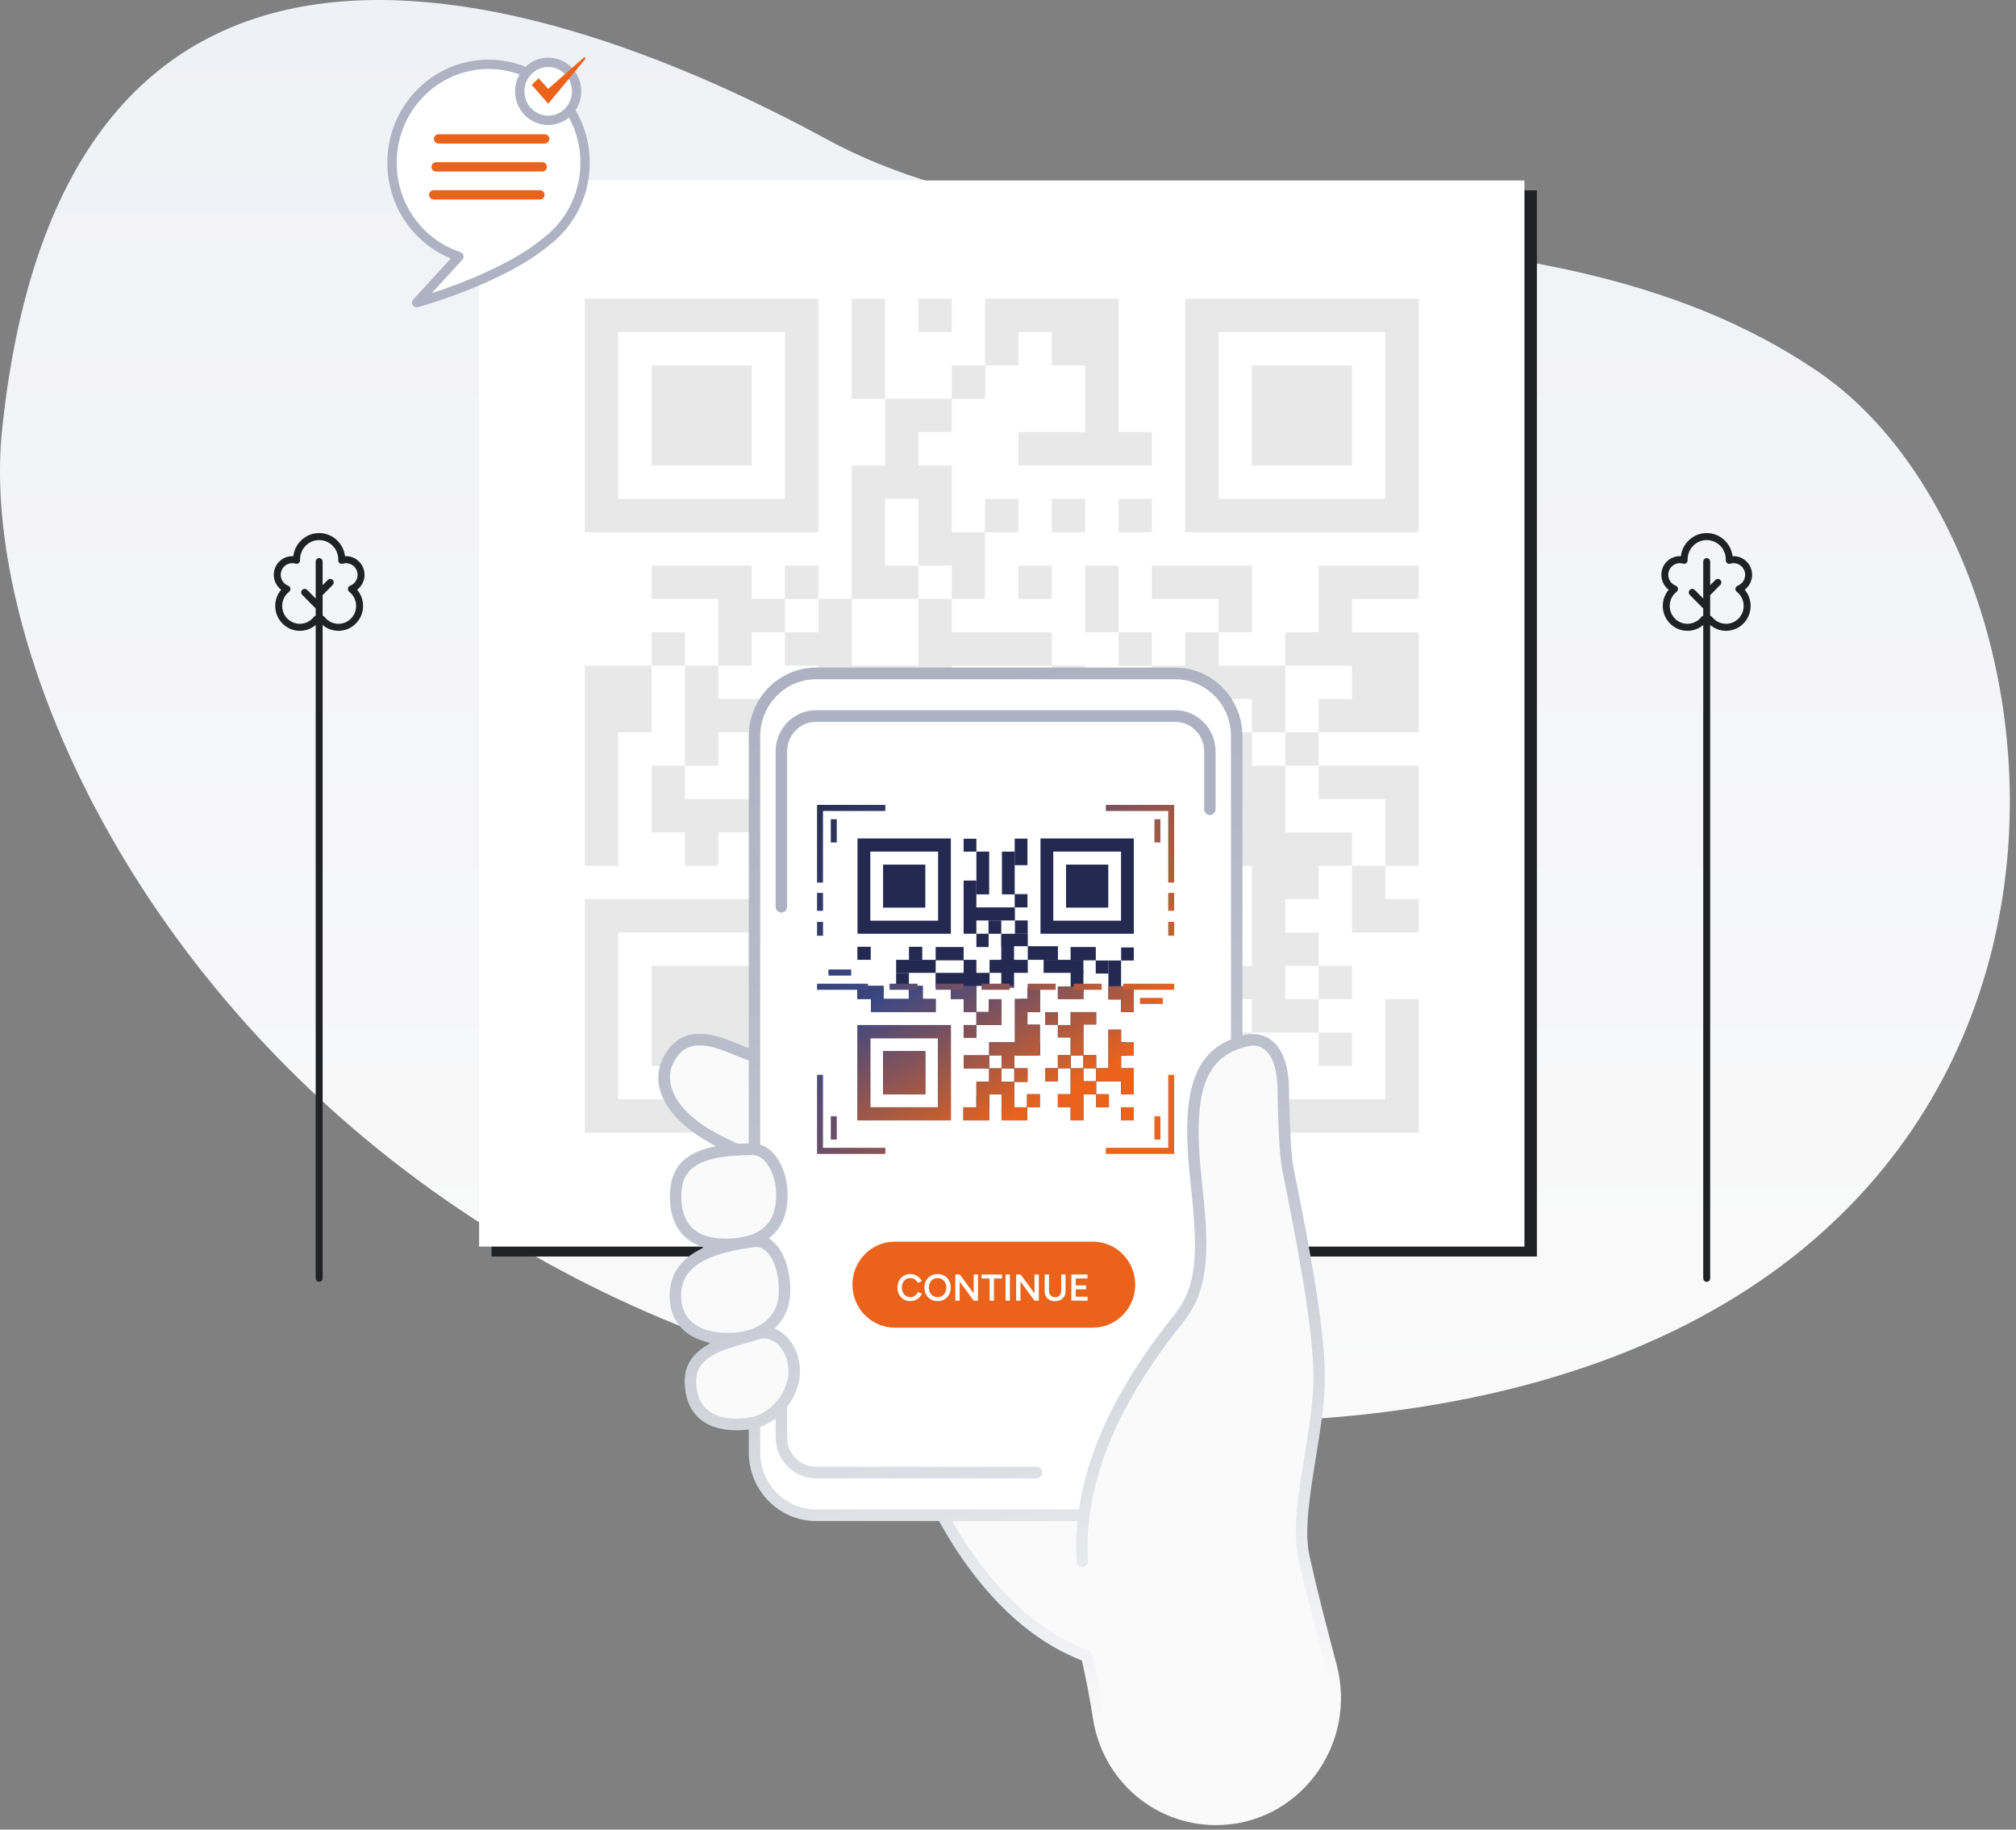 <svg width="324" height="294" viewBox="0 0 324 294" fill="none" xmlns="http://www.w3.org/2000/svg">
<rect x="0" y="0" width="324" height="294" fill="#808080" stroke="none"/>
<path d="M0.325 69.166C10.332 -27.485 87.95 -2.05 132.83 22.358C177.097 46.433 245.391 27.584 292.396 59.864C339.402 92.145 347.996 223.722 202.588 228.44C57.179 233.158 -5.102 121.581 0.325 69.166Z" fill="url(#paint0_linear_12_1005)"/>
<rect x="79" y="30.592" width="168" height="171.315" fill="#202124"/>
<rect x="77" y="29" width="168" height="171.315" fill="white"/>
<g clip-path="url(#clip0_12_1005)">
<path d="M136.881 47.998H142.241V64.078H136.881V47.998Z" fill="black" fill-opacity="0.09"/>
<path d="M147.6 47.998H152.96V53.36H147.6V47.998Z" fill="black" fill-opacity="0.09"/>
<path d="M158.32 47.998H179.76V69.438H185.12V74.798H163.68V69.438H174.4V58.718H169.038V53.36H163.68V58.718H158.32V47.998Z" fill="black" fill-opacity="0.09"/>
<path d="M93.998 47.998V85.518H131.518V47.998H93.998ZM126.16 80.16H99.36V53.36H126.16V80.16Z" fill="black" fill-opacity="0.09"/>
<path d="M190.48 47.998V85.518H228.003V47.998H190.48ZM222.643 80.16H195.84V53.36H222.643V80.16Z" fill="black" fill-opacity="0.09"/>
<path d="M104.717 58.718H120.797V74.798H104.717V58.718Z" fill="black" fill-opacity="0.09"/>
<path d="M152.961 58.718H158.323V64.078H152.961V58.718Z" fill="black" fill-opacity="0.09"/>
<path d="M201.199 58.718H217.281V74.798H201.199V58.718Z" fill="black" fill-opacity="0.09"/>
<path d="M142.239 64.078H152.961V69.438H147.601V74.798H152.961V85.518H158.321V96.238H152.961V90.88H147.601V80.16H142.239V90.88H147.601V96.238H136.881V74.798H142.239V64.078Z" fill="black" fill-opacity="0.09"/>
<path d="M158.32 80.16H163.68V85.52H158.32V80.16Z" fill="black" fill-opacity="0.09"/>
<path d="M169.037 80.16H174.399V85.52H169.037V80.16Z" fill="black" fill-opacity="0.09"/>
<path d="M179.76 80.16H185.122V85.52H179.76V80.16Z" fill="black" fill-opacity="0.09"/>
<path d="M104.717 90.88H120.797V96.238H126.159V101.6H120.797V106.96H115.437V96.238H104.717V90.88Z" fill="black" fill-opacity="0.09"/>
<path d="M126.16 90.88H131.52V96.24H126.16V90.88Z" fill="black" fill-opacity="0.09"/>
<path d="M163.68 90.88H169.04V96.24H163.68V90.88Z" fill="black" fill-opacity="0.09"/>
<path d="M174.4 90.88H179.76V101.6H174.4V90.88Z" fill="black" fill-opacity="0.09"/>
<path d="M185.119 90.88H201.199V101.6H195.839V96.238H185.119V90.88Z" fill="black" fill-opacity="0.09"/>
<path d="M211.921 90.88H228.003V96.238H217.283V101.6H228.003V117.68H211.921V112.32H217.283V106.96H206.561V101.6H211.921V90.88Z" fill="black" fill-opacity="0.09"/>
<path d="M131.518 96.238H136.88V106.96H147.6V96.238H152.96V101.6H169.038V106.96H152.96V112.32H142.238V117.68H115.438V123.038H110.078V106.96H115.438V112.32H131.518V106.96H126.16V101.6H131.518V96.238Z" fill="black" fill-opacity="0.09"/>
<path d="M104.717 101.6H110.077V106.96H104.717V101.6Z" fill="black" fill-opacity="0.09"/>
<path d="M179.76 101.6H185.122V106.96H179.76V101.6Z" fill="black" fill-opacity="0.09"/>
<path d="M93.998 106.96H104.718V117.68H99.36V139.12H93.998V106.96Z" fill="black" fill-opacity="0.09"/>
<path d="M169.037 106.96H174.399V112.322H169.037V106.96Z" fill="black" fill-opacity="0.09"/>
<path d="M158.32 112.32H169.038V123.038H163.68V117.68H158.32V112.32Z" fill="black" fill-opacity="0.09"/>
<path d="M179.76 112.32H185.122V117.68H179.76V112.32Z" fill="black" fill-opacity="0.09"/>
<path d="M206.561 117.68H211.923V123.04H206.561V117.68Z" fill="black" fill-opacity="0.09"/>
<path d="M104.717 123.038H110.077V128.4H120.797V133.76H115.437V139.12H110.077V133.76H104.717V123.038Z" fill="black" fill-opacity="0.09"/>
<path d="M126.16 123.038H131.52V128.4H126.16V123.038Z" fill="black" fill-opacity="0.09"/>
<path d="M211.92 123.038H228.002V139.12H222.642V128.4H211.92V123.038Z" fill="black" fill-opacity="0.09"/>
<path d="M206.561 133.76V123.04H201.201V117.68H195.841V112.32H201.201V117.68H206.561V106.96H195.841V101.6H190.481V106.96H185.121V112.32H190.481V123.038H195.841V133.758H179.761V128.4H190.481V123.038H179.761V117.678H174.401V123.038H169.039V133.758H163.679V139.12H158.319V133.76L163.679 133.758V123.04H158.319V128.4H152.961V123.038H158.321V117.678H142.239V123.038H147.601V128.4H131.519V133.76H120.799V139.12H136.881V133.76H152.961V139.12H136.881V144.48H147.601V149.84H142.239V155.2H136.879V171.282H142.239V165.92H147.601V155.2H152.961V149.84H158.321V144.48H169.039V139.12H174.401V149.84H179.761V160.56H174.401V149.84H163.681V155.2H152.961V165.92H158.321V160.56H169.039V165.92H179.759V171.282H185.121V165.92H190.481V160.56H201.201V165.92H211.921V160.56H206.561V155.2H211.921V149.84H206.561V144.48H211.921V139.12H217.283V133.76H206.561ZM201.201 155.2H185.121V139.12H201.201V155.2Z" fill="black" fill-opacity="0.09"/>
<path d="M217.281 139.12H222.641V144.48H228.001V149.84H217.281V139.12Z" fill="black" fill-opacity="0.09"/>
<path d="M190.48 144.48H195.843V149.843H190.48V144.48Z" fill="black" fill-opacity="0.09"/>
<path d="M93.998 144.48V182.003H131.518V144.48H93.998ZM126.16 176.643H99.36V149.84H126.16V176.643Z" fill="black" fill-opacity="0.09"/>
<path d="M104.717 155.2H120.797V171.282H104.717V155.2Z" fill="black" fill-opacity="0.09"/>
<path d="M211.92 155.2H217.282V160.56H211.92V155.2Z" fill="black" fill-opacity="0.09"/>
<path d="M222.643 160.56H228.003V182.002H206.561V176.642H222.643V160.56Z" fill="black" fill-opacity="0.09"/>
<path d="M158.32 165.92H169.038V171.282H158.32V165.92Z" fill="black" fill-opacity="0.09"/>
<path d="M190.479 165.92H201.199V171.282H206.559V176.642H195.839V182.002H185.119V176.642H190.479V165.92Z" fill="black" fill-opacity="0.09"/>
<path d="M211.92 165.92H217.282V171.282H211.92V165.92Z" fill="black" fill-opacity="0.09"/>
<path d="M152.961 171.282H158.323V176.644H152.961V171.282Z" fill="black" fill-opacity="0.09"/>
<path d="M169.037 176.642H179.757V182.002H169.037V176.642Z" fill="black" fill-opacity="0.09"/>
</g>
<path d="M113 167.236L120.5 169.276L121 184.062L124 186.611L126 191.71L125 195.279L122 198.848L124 200.378L126.5 206.496L125 211.085L123 213.634L125.5 214.654L128 220.772L126 225.871L121.5 228.42H114.5L112.5 225.871L110.5 222.302L112 219.243L115 215.674L114 215.164L110 212.614L108.5 210.065L109 205.476L111.5 202.927L114.5 199.868L111.5 198.848L109 195.279L108.5 190.69L110 186.611L114.5 185.082L117 184.062L111.5 180.493L107 175.904V171.315L110 167.236H113Z" fill="#FAFAFA"/>
<path d="M121.401 183.757L120.801 120.737V117.066L123.201 112.783L125.001 110.336L127.401 108.5H131.001H137.601H146.601L189.201 107.889L194.001 109.724L197.601 113.395L198.801 117.678V129.303V167.237L194.601 169.684L192.201 176.415L191.601 188.651C192.001 190.895 192.801 196.361 192.801 200.276C192.801 204.192 191.601 208.026 191.001 209.454L186.201 215.572L179.001 227.809L175.401 237.599L173.601 243.717L148.401 243.105L129.201 243.717L123.801 240.046L121.401 235.151L120.801 229.033L123.801 227.197L126.201 224.75L128.001 218.02L123.801 213.737V212.513L126.201 205.783L124.401 201.5L122.601 198.441L125.601 194.158V188.651L123.201 184.98L121.401 183.757Z" fill="white"/>
<path d="M203 167.236H199.4L196.4 168.46L192.2 175.19L191.6 183.756L193.4 199.664L191.6 208.841L185.6 217.407L177.8 229.644L174.8 241.881L173 243.104L151.4 243.716L153.2 246.775L166.4 262.071L173.6 265.743L174.8 267.578L178.4 281.65L183.2 288.381L194 292.663L202.4 291.44C203.8 290.624 207.32 288.258 210.2 285.321C213.8 281.65 213.8 276.756 214.4 273.085C215 269.414 210.2 252.894 209.6 249.223C209 245.552 209.6 230.256 211.4 227.197C212.84 224.749 212 217.611 211.4 214.348L209.6 201.499L206.6 187.427V176.414L204.8 169.072L203 167.236Z" fill="#FAFAFA"/>
<path d="M125.575 146.638C125.068 146.638 124.656 146.218 124.656 145.702V120.742C124.656 117.092 127.569 114.122 131.148 114.122H188.869C192.448 114.122 195.361 117.092 195.361 120.742V130.027C195.361 130.544 194.949 130.964 194.443 130.964C193.936 130.964 193.524 130.544 193.524 130.027V120.742C193.524 118.124 191.436 115.995 188.869 115.995H131.148C128.581 115.995 126.493 118.124 126.493 120.742V145.702C126.493 146.218 126.081 146.638 125.575 146.638Z" fill="#ADB1C1"/>
<path d="M195.446 293.276C185.507 293.276 177.179 286.051 175.645 276.097C175.193 273.167 174.633 270.213 173.932 267.066L173.879 266.825L173.653 266.734C172.135 266.124 170.672 265.414 169.304 264.624C160.57 259.583 154.555 250.98 151.047 244.65L150.916 244.412H131.148C125.189 244.412 120.34 239.468 120.34 233.391V229.707L119.837 229.757C119.337 229.807 118.843 229.832 118.37 229.832C115.763 229.832 113.712 229.154 112.272 227.816C110.842 226.487 110.09 224.57 110.038 222.119C109.986 219.685 111.048 217.808 113.282 216.381L114.142 215.832L113.17 215.537C110.641 214.77 107.626 212.87 107.626 208.177C107.626 205.024 109.166 202.587 112.204 200.935L113.053 200.473L112.166 200.092C109.222 198.827 107.666 196.144 107.666 192.332C107.666 188.016 109.586 185.588 113.893 184.461L115.015 184.167L114 183.599C111.064 181.952 108.778 179.995 107.39 177.94C106.011 175.898 105.526 173.839 105.949 171.821L105.955 171.791L105.957 171.762C105.961 171.717 105.988 171.56 106.029 171.382C106.131 170.972 106.274 170.58 106.48 170.155C107.813 167.444 109.764 166.125 112.444 166.125C113.884 166.125 115.567 166.513 117.447 167.278C118.26 167.608 119.004 167.904 119.719 168.181L120.34 168.422V118.297C120.34 112.22 125.189 107.276 131.148 107.276H188.869C194.828 107.276 199.676 112.22 199.676 118.297V166.394L200.223 166.283C200.432 166.241 200.6 166.214 200.754 166.196C200.97 166.171 201.185 166.159 201.394 166.159C202.628 166.159 203.759 166.595 204.666 167.421C206.297 168.909 207.16 171.611 207.16 175.234L207.177 176.34C207.278 181.672 207.534 185.851 207.861 187.521L208.367 190.069C210.145 198.992 213.122 213.925 212.913 222.161C212.819 225.926 212.132 230.172 211.468 234.277C210.536 240.036 209.574 245.986 210.437 249.928C211.624 255.346 213.06 260.851 214.814 267.485C216.454 273.682 215.198 280.16 211.369 285.258C207.541 290.353 201.737 293.276 195.446 293.276ZM153.437 245.119C156.733 250.76 162.318 258.441 170.21 262.995C171.696 263.854 173.302 264.612 174.982 265.248C175.273 265.358 175.488 265.607 175.557 265.914C176.345 269.375 176.967 272.611 177.459 275.806C178.853 284.844 186.417 291.403 195.446 291.403C201.162 291.403 206.435 288.748 209.912 284.119C213.39 279.488 214.53 273.603 213.041 267.973C211.282 261.322 209.841 255.8 208.644 250.335C207.704 246.04 208.652 240.18 209.655 233.977C210.309 229.933 210.986 225.756 211.078 222.113C211.28 214.096 208.215 198.712 206.568 190.448L206.061 187.887C205.579 185.428 205.403 179.619 205.34 176.375L205.324 175.243C205.324 172.209 204.655 169.924 203.442 168.817C202.872 168.297 202.179 168.033 201.382 168.033C201.244 168.033 201.102 168.041 200.958 168.057C200.785 168.077 200.612 168.107 200.428 168.151C196.853 169 194.673 170.985 193.566 174.398C192.478 177.754 192.355 182.554 193.167 189.964C194.26 199.932 194.642 206.884 190.166 212.46C179.189 226.139 174.178 238.689 174.846 250.826C174.874 251.342 174.486 251.785 173.98 251.814C173.954 251.816 173.935 251.816 173.915 251.816C173.444 251.816 173.039 251.419 173.012 250.931C172.903 248.948 172.939 246.926 173.121 244.923L173.167 244.413H153.024L153.437 245.119ZM123.954 228.399C123.473 228.706 122.973 228.964 122.468 229.165L122.177 229.281V233.391C122.177 238.436 126.201 242.539 131.148 242.539H173.403L173.465 242.146C175.015 232.253 180.013 222.154 188.745 211.274C192.465 206.639 192.558 201.257 191.343 190.172C190.595 183.357 190.616 178.749 191.411 175.23C192.329 171.161 194.285 168.589 197.564 167.138L197.84 167.016V118.297C197.84 113.253 193.815 109.149 188.869 109.149H131.148C126.201 109.149 122.177 113.253 122.177 118.297V183.917L122.468 184.033C123.228 184.337 123.922 184.864 124.53 185.601C126.205 187.629 126.945 190.955 126.417 194.074C126.095 195.969 125.283 197.502 124.003 198.632L123.574 199.011L124.027 199.358C125.896 200.792 127.011 203.802 127.011 207.411C127.011 209.608 126.29 211.555 124.926 213.042L124.514 213.491L125.049 213.775C127.182 214.91 128.561 217.508 128.561 220.395C128.561 222.291 127.86 224.264 126.587 225.949L126.492 226.075V230.947C126.492 233.564 128.581 235.694 131.148 235.694H166.591C167.097 235.694 167.509 236.114 167.509 236.63C167.509 237.147 167.097 237.567 166.591 237.567H131.148C127.568 237.567 124.656 234.597 124.656 230.947V227.95L123.954 228.399ZM122.81 215.078C122.454 215.078 122.089 215.143 121.725 215.272C121.182 215.463 120.543 215.642 119.699 215.874C115.371 217.066 111.795 218.355 111.875 222.079C111.957 225.926 114.203 227.96 118.37 227.96C119.089 227.96 119.853 227.894 120.578 227.77C123.795 227.221 126.725 223.705 126.725 220.395C126.725 217.513 124.932 215.078 122.81 215.078ZM121.565 200.379C121.467 200.379 121.369 200.385 121.272 200.397C113.105 201.438 109.462 203.837 109.462 208.177C109.462 213.611 114.711 214.198 116.968 214.198C118.012 214.198 119.066 214.072 119.935 213.843C121.892 213.328 125.175 211.806 125.175 207.411C125.175 203.468 123.589 200.379 121.565 200.379ZM120.921 185.607C116.225 185.607 113.1 186.274 111.367 187.646C109.728 188.944 109.502 190.665 109.502 192.331C109.502 196.78 111.898 199.036 116.623 199.036C117.02 199.036 117.438 199.019 117.865 198.983C118.034 198.969 118.211 198.951 118.407 198.928L118.42 198.926L118.432 198.924C118.788 198.86 119.15 198.801 119.539 198.743L119.553 198.741L119.567 198.738C122.496 198.108 124.145 196.478 124.607 193.755C125.041 191.198 124.445 188.406 123.125 186.807C122.468 186.01 121.726 185.607 120.921 185.607ZM107.759 172.125C107.487 173.465 107.298 178.085 115.811 182.457C116.592 182.857 117.479 183.291 118.449 183.748L118.552 183.797L118.665 183.791C119.059 183.77 119.472 183.755 119.892 183.746L120.34 183.736V170.418L120.041 170.305C118.992 169.908 117.951 169.499 116.767 169.017C115.056 168.322 113.641 167.984 112.442 167.984C109.94 167.984 108.855 169.502 108.125 170.988C107.982 171.284 107.88 171.557 107.813 171.826C107.792 171.917 107.773 172.02 107.759 172.125Z" fill="url(#paint1_linear_12_1005)"/>
<path d="M143.772 213.336C140.038 213.336 137 210.238 137 206.43C137 202.623 140.038 199.525 143.772 199.525H175.673C179.407 199.525 182.445 202.623 182.445 206.43C182.445 210.238 179.407 213.336 175.673 213.336H143.772Z" fill="#EB631B"/>
<path d="M146.316 209.072C145.912 209.072 145.552 208.98 145.236 208.796C144.924 208.608 144.678 208.352 144.498 208.028C144.322 207.7 144.234 207.324 144.234 206.9C144.234 206.476 144.322 206.102 144.498 205.778C144.678 205.45 144.924 205.194 145.236 205.01C145.548 204.822 145.906 204.728 146.31 204.728C146.582 204.728 146.838 204.778 147.078 204.878C147.318 204.974 147.53 205.108 147.714 205.28C147.902 205.452 148.046 205.652 148.146 205.88L147.51 206.138C147.438 205.986 147.34 205.852 147.216 205.736C147.096 205.616 146.958 205.524 146.802 205.46C146.646 205.396 146.482 205.364 146.31 205.364C146.046 205.364 145.81 205.43 145.602 205.562C145.398 205.694 145.236 205.876 145.116 206.108C145 206.336 144.942 206.6 144.942 206.9C144.942 207.2 145 207.466 145.116 207.698C145.236 207.93 145.4 208.112 145.608 208.244C145.82 208.376 146.06 208.442 146.328 208.442C146.504 208.442 146.668 208.408 146.82 208.34C146.976 208.268 147.114 208.17 147.234 208.046C147.358 207.922 147.456 207.778 147.528 207.614L148.164 207.872C148.064 208.108 147.922 208.318 147.738 208.502C147.554 208.682 147.34 208.822 147.096 208.922C146.852 209.022 146.592 209.072 146.316 209.072ZM150.7 209.072C150.284 209.072 149.916 208.98 149.596 208.796C149.276 208.612 149.024 208.356 148.84 208.028C148.66 207.7 148.57 207.324 148.57 206.9C148.57 206.476 148.66 206.102 148.84 205.778C149.024 205.45 149.274 205.194 149.59 205.01C149.906 204.822 150.27 204.728 150.682 204.728C151.098 204.728 151.464 204.822 151.78 205.01C152.1 205.194 152.348 205.45 152.524 205.778C152.704 206.102 152.794 206.476 152.794 206.9C152.794 207.324 152.704 207.7 152.524 208.028C152.348 208.356 152.102 208.612 151.786 208.796C151.474 208.98 151.112 209.072 150.7 209.072ZM150.7 208.436C150.972 208.436 151.212 208.37 151.42 208.238C151.628 208.106 151.79 207.926 151.906 207.698C152.026 207.466 152.086 207.2 152.086 206.9C152.086 206.604 152.026 206.34 151.906 206.108C151.786 205.876 151.62 205.696 151.408 205.568C151.2 205.436 150.958 205.37 150.682 205.37C150.41 205.37 150.168 205.436 149.956 205.568C149.748 205.696 149.582 205.876 149.458 206.108C149.338 206.336 149.278 206.6 149.278 206.9C149.278 207.2 149.338 207.466 149.458 207.698C149.582 207.926 149.75 208.106 149.962 208.238C150.178 208.37 150.424 208.436 150.7 208.436ZM153.533 209V204.8H154.253L156.485 207.836V204.8H157.181V209H156.485L154.229 205.928V209H153.533ZM159.05 209V205.436H157.76V204.8H161.036V205.436H159.746V209H159.05ZM161.613 209V204.8H162.309V209H161.613ZM163.307 209V204.8H164.027L166.259 207.836V204.8H166.955V209H166.259L164.003 205.928V209H163.307ZM169.555 209.084C169.223 209.084 168.931 209.018 168.679 208.886C168.431 208.75 168.237 208.56 168.097 208.316C167.961 208.072 167.893 207.788 167.893 207.464V204.8H168.589V207.464C168.589 207.66 168.629 207.832 168.709 207.98C168.793 208.124 168.909 208.238 169.057 208.322C169.205 208.402 169.375 208.442 169.567 208.442C169.763 208.442 169.935 208.402 170.083 208.322C170.235 208.238 170.351 208.124 170.431 207.98C170.511 207.832 170.551 207.66 170.551 207.464V204.8H171.247V207.464C171.247 207.788 171.177 208.072 171.037 208.316C170.901 208.56 170.705 208.75 170.449 208.886C170.197 209.018 169.899 209.084 169.555 209.084ZM172.184 209V204.8H174.77V205.436H172.88V206.552H174.548V207.176H172.88V208.364H174.788V209H172.184Z" fill="white"/>
<path d="M156.92 134.777H154.867V136.849H156.92V134.777Z" fill="#242951"/>
<path d="M158.972 136.846H156.92V143.713H158.972V136.846Z" fill="#242951"/>
<path d="M156.917 141.497H154.867V150.041H156.917V141.497Z" fill="#242951"/>
<path d="M156.919 154.234H154.869V162.619H156.919V154.234Z" fill="#242951"/>
<path d="M156.919 164.714H154.869V166.748H156.919V164.714Z" fill="#242951"/>
<path d="M160.939 160.566H158.889V162.948H160.939V160.566Z" fill="#242951"/>
<path d="M163.078 136.846H161.025V143.713H163.078V136.846Z" fill="#242951"/>
<path d="M162.972 150.283H160.92V158.699H162.972V150.283Z" fill="#242951"/>
<path d="M165.129 134.756H163.076V139.026H165.129V134.756Z" fill="#242951"/>
<path d="M167.181 158.688H165.129V162.636H167.181V158.688Z" fill="#242951"/>
<path d="M167.118 164.66H164.645V169.536H167.118V164.66Z" fill="#242951"/>
<path d="M174.119 158.541H172.066V160.527H174.119V158.541Z" fill="#242951"/>
<path d="M174.119 155.9H172.066V159.281H174.119V155.9Z" fill="#242951"/>
<path d="M174.119 162.636H172.066V169.587H174.119V162.636Z" fill="#242951"/>
<path d="M174.119 171.667H172.066V180.027H174.119V171.667Z" fill="#242951"/>
<path d="M172.066 175.835H170.014V177.921H172.066V175.835Z" fill="#242951"/>
<path d="M172.066 158.541H170.014V160.527H172.066V158.541Z" fill="#242951"/>
<path d="M176.171 162.636H174.119V164.622H176.171V162.636Z" fill="#242951"/>
<path d="M176.171 169.558H174.119V171.655H176.171V169.558Z" fill="#242951"/>
<path d="M178.224 171.655H176.172V173.751H178.224V171.655Z" fill="#242951"/>
<path d="M182.218 171.655H180.166V173.751H182.218V171.655Z" fill="#242951"/>
<path d="M176.171 173.751H174.119V175.847H176.171V173.751Z" fill="#242951"/>
<path d="M172.066 169.558H170.014V171.655H172.066V169.558Z" fill="#242951"/>
<path d="M165.143 171.666H163.012V173.843H165.143V171.666Z" fill="#242951"/>
<path d="M167.115 175.835H165.062V177.931H167.115V175.835Z" fill="#242951"/>
<path d="M158.976 175.835H156.924V177.931H158.976V175.835Z" fill="#242951"/>
<path d="M170.015 171.655H167.963V173.751H170.015V171.655Z" fill="#242951"/>
<path d="M158.976 176.107H156.924V178.203H158.976V176.107Z" fill="#242951"/>
<path d="M158.976 173.818H156.924V175.847H158.976V173.818Z" fill="#242951"/>
<path d="M172.066 164.715H170.014V166.701H172.066V164.715Z" fill="#242951"/>
<path d="M170.015 162.673H167.963V164.659H170.015V162.673Z" fill="#242951"/>
<path d="M165.129 143.674H163.076V145.812H165.129V143.674Z" fill="#242951"/>
<path d="M158.884 150.041H156.92V152.18H158.884V150.041Z" fill="#242951"/>
<path d="M165.169 147.908H163.117V150.047H165.169V147.908Z" fill="#242951"/>
<path d="M165.124 160.531H163.117V162.636H165.124V160.531Z" fill="#242951"/>
<path d="M165.124 162.614H163.117V169.549H165.124V162.614Z" fill="#242951"/>
<path d="M160.919 147.908H158.867V150.047H160.919V147.908Z" fill="#242951"/>
<path d="M154.868 152.176H150.373V154.314H154.868V152.176Z" fill="#242951"/>
<path d="M170.022 152.048H165.178V154.234H170.022V152.048Z" fill="#242951"/>
<path d="M176.111 152.175H172.059V154.314H176.111V152.175Z" fill="#242951"/>
<path d="M158.977 180.028V177.932H154.831V180.028H158.977Z" fill="#242951"/>
<path d="M165.084 180.027V177.931H160.957V180.027H165.084Z" fill="#242951"/>
<path d="M160.959 178.888H163.012V173.837H160.959V178.888Z" fill="#242951"/>
<path d="M160.959 171.681H163.012V168.396H160.959V171.681Z" fill="#242951"/>
<path d="M165.179 150.047H160.92V152.048H165.179V150.047Z" fill="#242951"/>
<path d="M163.109 147.908V145.812H156.724V147.908H163.109Z" fill="#242951"/>
<path d="M159.037 158.426V156.33H150.358V158.426H159.037Z" fill="#242951"/>
<path d="M160.94 162.619H156.92V164.714H160.94V162.619Z" fill="#242951"/>
<path d="M167.119 169.585V167.489H158.976V169.585H167.119Z" fill="#242951"/>
<path d="M160.965 175.84V171.675H158.966V175.84H160.965Z" fill="#242951"/>
<path d="M158.977 171.681V169.585H154.883V171.681H158.977Z" fill="#242951"/>
<path d="M182.219 180.028V177.932H180.182V180.028H182.219Z" fill="#242951"/>
<path d="M182.219 175.847V173.751H180.182V175.847H182.219Z" fill="#242951"/>
<path d="M178.217 177.931V175.835H176.18V177.931H178.217Z" fill="#242951"/>
<path d="M182.219 169.606V167.51H180.182V169.606H182.219Z" fill="#242951"/>
<path d="M180.971 169.606V167.51H178.934V169.606H180.971Z" fill="#242951"/>
<path d="M182.219 154.344V152.248H180.182V154.344H182.219Z" fill="#242951"/>
<path d="M180.174 160.603V154.344H178.137V160.603H180.174Z" fill="#242951"/>
<path d="M180.174 173.75V165.46H178.137V173.75H180.174Z" fill="#242951"/>
<path d="M178.137 156.44V154.344H176.1V156.44H178.137Z" fill="#242951"/>
<path d="M182.219 162.631V160.522H180.171V162.631H182.219Z" fill="#242951"/>
<path d="M182.219 160.581V158.485H180.182V160.581H182.219Z" fill="#242951"/>
<path d="M181.039 160.581V158.485H179.002V160.581H181.039Z" fill="#242951"/>
<path d="M139.936 154.235V152.139H137.797V154.235H139.936Z" fill="#242951"/>
<path d="M139.936 160.523V158.427H137.797V160.523H139.936Z" fill="#242951"/>
<path d="M142.006 160.523V158.427H139.868V160.523H142.006Z" fill="#242951"/>
<path d="M148.221 154.235V152.139H146.083V154.235H148.221Z" fill="#242951"/>
<path d="M150.377 156.33V154.234H144.021V156.33H150.377Z" fill="#242951"/>
<path d="M165.178 156.33V154.234H159.037V156.33H165.178Z" fill="#242951"/>
<path d="M174.119 156.33V154.234H167.721V156.33H174.119Z" fill="#242951"/>
<path d="M146.072 158.426V156.33H144.02V158.426H146.072Z" fill="#242951"/>
<path d="M148.303 160.523V158.427H146.051V160.523H148.303Z" fill="#242951"/>
<path d="M156.162 160.523V158.427H152.804V160.523H156.162Z" fill="#242951"/>
<path d="M150.381 162.618V160.522H139.988V162.618H150.381Z" fill="#242951"/>
<path d="M166.156 160.527H164.121V162.614H166.156V160.527Z" fill="#242951"/>
<path d="M137.818 134.729V150.042H137.82H152.813H152.815V134.729H137.818ZM139.871 147.944H139.873V136.843H150.763V147.944H139.873V147.946H139.871V147.944Z" fill="#242951"/>
<path d="M148.713 138.936H141.924V145.848H148.713V138.936Z" fill="#242951"/>
<path d="M137.818 164.715V180.027H137.82H152.813H152.815V164.715H137.818ZM139.871 177.929H139.873V166.828H150.763V177.929H139.873V177.931H139.871V177.929Z" fill="#242951"/>
<path d="M148.713 168.922H141.924V175.833H148.713V168.922Z" fill="#242951"/>
<path d="M167.223 134.729V150.042H167.224H182.217H182.22V134.729H167.223ZM169.275 147.944H169.278V136.843H180.167V147.944H169.278V147.946H169.275V147.944Z" fill="#242951"/>
<path d="M178.117 138.936H171.328V145.848H178.117V138.936Z" fill="#242951"/>
<path d="M154.87 160.522H152.805V158.426H154.87V158.413H156.92V162.619H158.89V160.566H160.94V162.619V162.947V164.714H156.92V162.619H154.87V160.522ZM154.87 166.748H156.92V164.714L154.87 164.714V166.748ZM162.972 158.359H160.92V158.699H162.972V158.359ZM165.13 158.688H167.182V162.636H165.13V162.614H165.124V162.635V164.659H167.119V167.488V169.535V169.584H163.011V171.666H165.143V173.843H163.011V177.931H165.064V175.835H167.116V177.931H165.084V180.027H160.957V177.931H160.959V175.839H158.976V175.847V176.107V177.931V178.203V180.027H154.831V177.931H156.924V176.107V175.847V175.835V173.818H158.966V171.68H154.883V169.584H158.976V171.674H160.959V169.584H158.976V167.488H163.118V162.635V162.614V160.531H164.121V160.527H165.13L165.13 158.688ZM163.011 171.68H160.965V173.837H163.011V171.68ZM174.119 160.527V159.28V158.521H172.067V158.54H170.015V160.527H172.067H174.119ZM174.119 171.667H172.067V175.835H170.015V177.92H172.067V180.027H174.119V175.847H176.171V173.751H174.119V171.667ZM174.119 169.558V164.622H176.171V162.636H174.119H172.067V164.714H170.015V166.701H172.067V169.558H170.015V171.654H172.067V169.587H174.119V171.654H176.171V169.558H174.119ZM167.962 173.751H170.015V171.654H167.962V173.751ZM170.015 162.673H167.962V164.659H170.015V162.673ZM180.183 180.027H182.22V177.931H180.183V180.027ZM176.179 177.931H178.216V175.835H176.179V177.931ZM180.183 167.509H180.175V165.46H178.137V171.654H176.171V173.751H178.137H178.224H180.167H180.175H180.182V175.847H182.22V173.751V171.654H180.175V169.605H180.182H180.97H182.22V167.509H180.97H180.183ZM181.039 158.485H180.183H180.175V158.467H178.137V160.603H180.172V162.631H182.22V160.581V160.522V158.485L181.039 158.485ZM139.937 160.522H139.988V162.618H150.381V160.522H148.303V158.426H146.051V160.522H142.007V158.426H139.937H139.869H137.799V160.522H139.869H139.937ZM137.819 164.714H152.816V180.027H152.814H137.82H137.819L137.819 164.714ZM139.872 177.931H139.874V177.929H150.764V166.827H139.874V177.929H139.872V177.931ZM141.924 175.832H148.714V168.921H141.924V175.832Z" fill="url(#paint2_linear_12_1005)"/>
<path d="M131.311 129.337H142.288V130.316H132.266V141.824H131.311V129.337ZM177.729 129.337V130.316H187.751V141.824H188.707V129.337H177.729ZM187.751 184.441H177.729V185.42H188.707V172.716H187.751V184.441ZM180.527 159.049H188.707V158.07H180.527V159.049ZM139.49 158.07H131.311V159.049H139.49V158.07ZM186.878 160.352H183.218V161.331H186.878V160.352ZM133.14 156.766H136.8V155.787H133.14V156.766ZM172.552 159.049H177.052V158.07H172.552V159.049ZM165.155 159.049H169.655V158.07H165.155V159.049ZM157.759 159.049H162.259V158.07H157.759V159.049ZM150.363 159.049H154.862V158.07H150.363V159.049ZM142.966 159.049H147.465V158.07H142.966V159.049ZM132.266 172.716H131.311V185.42H142.288V184.441H132.266V172.716ZM188.707 143.485H187.747V146.355H188.707V143.485ZM187.747 150.361H188.707V148.139H187.747V150.361ZM132.271 143.485H131.311V146.355H132.271V143.485ZM132.271 148.139H131.311V150.361H132.271V148.139ZM133.521 131.642V135.374H134.481V131.642H133.521ZM134.481 183.115V179.382H133.521V183.115H134.481ZM185.537 131.642V135.374H186.496V131.642H185.537ZM186.496 183.115V179.382H185.537V183.115H186.496Z" fill="url(#paint3_linear_12_1005)"/>
<path d="M58.585 92.369C58.585 91.41 58.148 90.533 57.386 89.963C56.814 89.535 56.132 89.333 55.446 89.376C55.195 87.284 53.428 85.658 51.292 85.658C49.157 85.658 47.389 87.284 47.139 89.376C46.452 89.333 45.771 89.535 45.199 89.963C44.437 90.533 44 91.41 44 92.369C44 93.322 44.455 94.208 45.187 94.765C44.575 95.483 44.235 96.397 44.235 97.369C44.235 99.574 46.009 101.367 48.189 101.367C49.134 101.367 50.028 101.032 50.734 100.43V205.407C50.734 205.718 50.984 205.971 51.292 205.971C51.6 205.971 51.85 205.718 51.85 205.407V100.43C52.556 101.032 53.45 101.367 54.395 101.367C56.576 101.367 58.35 99.574 58.35 97.369C58.35 96.397 58.01 95.483 57.398 94.765C58.129 94.208 58.585 93.322 58.585 92.369ZM54.395 100.239C53.526 100.239 52.716 99.844 52.173 99.155C52.091 99.05 51.976 98.981 51.85 98.954V95.629C51.858 95.622 51.865 95.616 51.873 95.608L53.472 93.991C53.69 93.771 53.69 93.414 53.472 93.194C53.254 92.973 52.901 92.973 52.683 93.194L51.85 94.036V90.246C51.85 89.934 51.6 89.682 51.292 89.682C50.984 89.682 50.734 89.934 50.734 90.246V96.179L49.362 94.792C49.145 94.572 48.791 94.572 48.573 94.792C48.355 95.012 48.355 95.369 48.573 95.589L50.6 97.639C50.641 97.68 50.686 97.713 50.734 97.739V98.954C50.609 98.981 50.494 99.05 50.411 99.155C49.869 99.844 49.059 100.239 48.189 100.239C46.624 100.239 45.35 98.952 45.35 97.369C45.35 96.471 45.755 95.642 46.46 95.093C46.62 94.968 46.701 94.765 46.671 94.563C46.641 94.36 46.505 94.19 46.315 94.118C45.598 93.847 45.116 93.144 45.116 92.369C45.116 91.771 45.388 91.225 45.862 90.87C46.34 90.513 46.938 90.408 47.503 90.583C47.672 90.635 47.856 90.603 47.998 90.496C48.14 90.39 48.224 90.222 48.224 90.043V89.888C48.224 88.178 49.6 86.786 51.292 86.786C52.984 86.786 54.361 88.178 54.361 89.888V90.043C54.361 90.222 54.444 90.39 54.587 90.496C54.729 90.603 54.912 90.635 55.081 90.583C55.647 90.408 56.245 90.513 56.722 90.87C57.197 91.225 57.469 91.771 57.469 92.369C57.469 93.144 56.987 93.847 56.27 94.118C56.08 94.19 55.944 94.36 55.913 94.563C55.883 94.765 55.964 94.968 56.125 95.093C56.83 95.642 57.234 96.471 57.234 97.369C57.234 98.952 55.961 100.239 54.395 100.239Z" fill="#202124"/>
<path d="M281.585 92.369C281.585 91.41 281.148 90.533 280.386 89.963C279.814 89.535 279.132 89.333 278.446 89.376C278.195 87.284 276.428 85.658 274.292 85.658C272.157 85.658 270.39 87.284 270.139 89.376C269.452 89.333 268.771 89.535 268.199 89.963C267.437 90.533 267 91.41 267 92.369C267 93.322 267.455 94.208 268.187 94.765C267.575 95.483 267.235 96.397 267.235 97.369C267.235 99.574 269.009 101.367 271.189 101.367C272.134 101.367 273.028 101.032 273.734 100.43V205.407C273.734 205.718 273.984 205.971 274.292 205.971C274.6 205.971 274.85 205.718 274.85 205.407V100.43C275.556 101.032 276.45 101.367 277.395 101.367C279.576 101.367 281.35 99.574 281.35 97.369C281.35 96.397 281.01 95.483 280.398 94.765C281.129 94.208 281.585 93.322 281.585 92.369ZM277.395 100.239C276.526 100.239 275.716 99.844 275.173 99.155C275.091 99.05 274.976 98.981 274.85 98.954V95.629C274.858 95.622 274.866 95.616 274.873 95.608L276.472 93.991C276.69 93.771 276.69 93.414 276.472 93.194C276.254 92.973 275.901 92.973 275.683 93.194L274.85 94.036V90.246C274.85 89.934 274.6 89.682 274.292 89.682C273.984 89.682 273.734 89.934 273.734 90.246V96.179L272.362 94.792C272.144 94.572 271.791 94.572 271.573 94.792C271.355 95.012 271.355 95.369 271.573 95.589L273.6 97.639C273.641 97.68 273.686 97.713 273.734 97.739V98.954C273.609 98.981 273.494 99.05 273.412 99.155C272.869 99.844 272.059 100.239 271.189 100.239C269.624 100.239 268.351 98.952 268.351 97.369C268.351 96.471 268.755 95.642 269.46 95.093C269.62 94.968 269.701 94.765 269.671 94.563C269.641 94.36 269.505 94.19 269.315 94.118C268.598 93.847 268.116 93.144 268.116 92.369C268.116 91.771 268.388 91.225 268.862 90.87C269.34 90.513 269.938 90.408 270.503 90.583C270.672 90.635 270.856 90.603 270.998 90.496C271.14 90.39 271.224 90.222 271.224 90.043V89.888C271.224 88.178 272.6 86.786 274.292 86.786C275.984 86.786 277.361 88.178 277.361 89.888V90.043C277.361 90.222 277.444 90.39 277.587 90.496C277.729 90.603 277.912 90.635 278.081 90.583C278.647 90.408 279.245 90.513 279.722 90.87C280.197 91.225 280.469 91.771 280.469 92.369C280.469 93.144 279.987 93.847 279.27 94.118C279.08 94.19 278.944 94.36 278.914 94.563C278.883 94.765 278.964 94.968 279.125 95.093C279.83 95.642 280.234 96.471 280.234 97.369C280.234 98.952 278.961 100.239 277.395 100.239Z" fill="#202124"/>
<path d="M87.732 38.883C80.431 44.954 66.963 48.639 66.963 48.639L73.752 41.224V41.219C67.513 39.169 63 33.202 63 26.155C63 17.042 70.555 9.729 79.626 10.373C87.391 10.925 93.628 17.427 94.011 25.355C94.276 30.853 91.791 35.773 87.832 38.806" fill="white"/>
<path d="M87.732 38.883C80.431 44.954 66.963 48.639 66.963 48.639L73.752 41.224V41.219C67.513 39.169 63 33.202 63 26.155C63 17.042 70.555 9.729 79.626 10.373C87.391 10.925 93.628 17.427 94.011 25.355C94.276 30.853 91.791 35.773 87.832 38.806" stroke="#AEB2C2" stroke-width="1.5" stroke-miterlimit="10" stroke-linecap="round" stroke-linejoin="round"/>
<path d="M88.102 19.335C90.625 19.335 92.671 17.25 92.671 14.677C92.671 12.103 90.625 10.018 88.102 10.018C85.579 10.018 83.533 12.103 83.533 14.677C83.533 17.25 85.579 19.335 88.102 19.335Z" fill="white" stroke="#AEB2C2" stroke-width="1.5" stroke-linecap="round" stroke-linejoin="round"/>
<path d="M85.453 13.638L88.102 16.675L94.125 9.406L93.915 9.178L88.102 14.276L86.562 12.566L85.453 13.638Z" fill="#EB631B"/>
<path d="M70.481 22.322H87.541" stroke="#EB631B" stroke-width="1.5" stroke-miterlimit="10" stroke-linecap="round" stroke-linejoin="round"/>
<path d="M70.094 26.815H87.155" stroke="#EB631B" stroke-width="1.5" stroke-miterlimit="10" stroke-linecap="round" stroke-linejoin="round"/>
<path d="M69.709 31.308H86.77" stroke="#EB631B" stroke-width="1.5" stroke-miterlimit="10" stroke-linecap="round" stroke-linejoin="round"/>
<defs>
<linearGradient id="paint0_linear_12_1005" x1="161.506" y1="0" x2="161.506" y2="228.585" gradientUnits="userSpaceOnUse">
<stop stop-color="#F0F1F6"/>
<stop offset="1" stop-color="#FAFAFA"/>
</linearGradient>
<linearGradient id="paint1_linear_12_1005" x1="160.659" y1="107.276" x2="187.505" y2="275.678" gradientUnits="userSpaceOnUse">
<stop stop-color="#ADB1C1"/>
<stop offset="0.5" stop-color="#C1C4D0"/>
<stop offset="1" stop-color="#FAFAFA"/>
</linearGradient>
<linearGradient id="paint2_linear_12_1005" x1="114.502" y1="134.605" x2="148.482" y2="198.086" gradientUnits="userSpaceOnUse">
<stop stop-color="#202124"/>
<stop offset="0.288" stop-color="#272D4E"/>
<stop offset="0.498" stop-color="#3B4883"/>
<stop offset="0.872" stop-color="#EB631B"/>
</linearGradient>
<linearGradient id="paint3_linear_12_1005" x1="109.001" y1="102.484" x2="199.673" y2="170.883" gradientUnits="userSpaceOnUse">
<stop stop-color="#202124"/>
<stop offset="0.288" stop-color="#272D4E"/>
<stop offset="0.498" stop-color="#3B4883"/>
<stop offset="0.872" stop-color="#EB631B"/>
</linearGradient>
<clipPath id="clip0_12_1005">
<rect width="134" height="134" fill="white" transform="translate(94 48)"/>
</clipPath>
</defs>
</svg>
